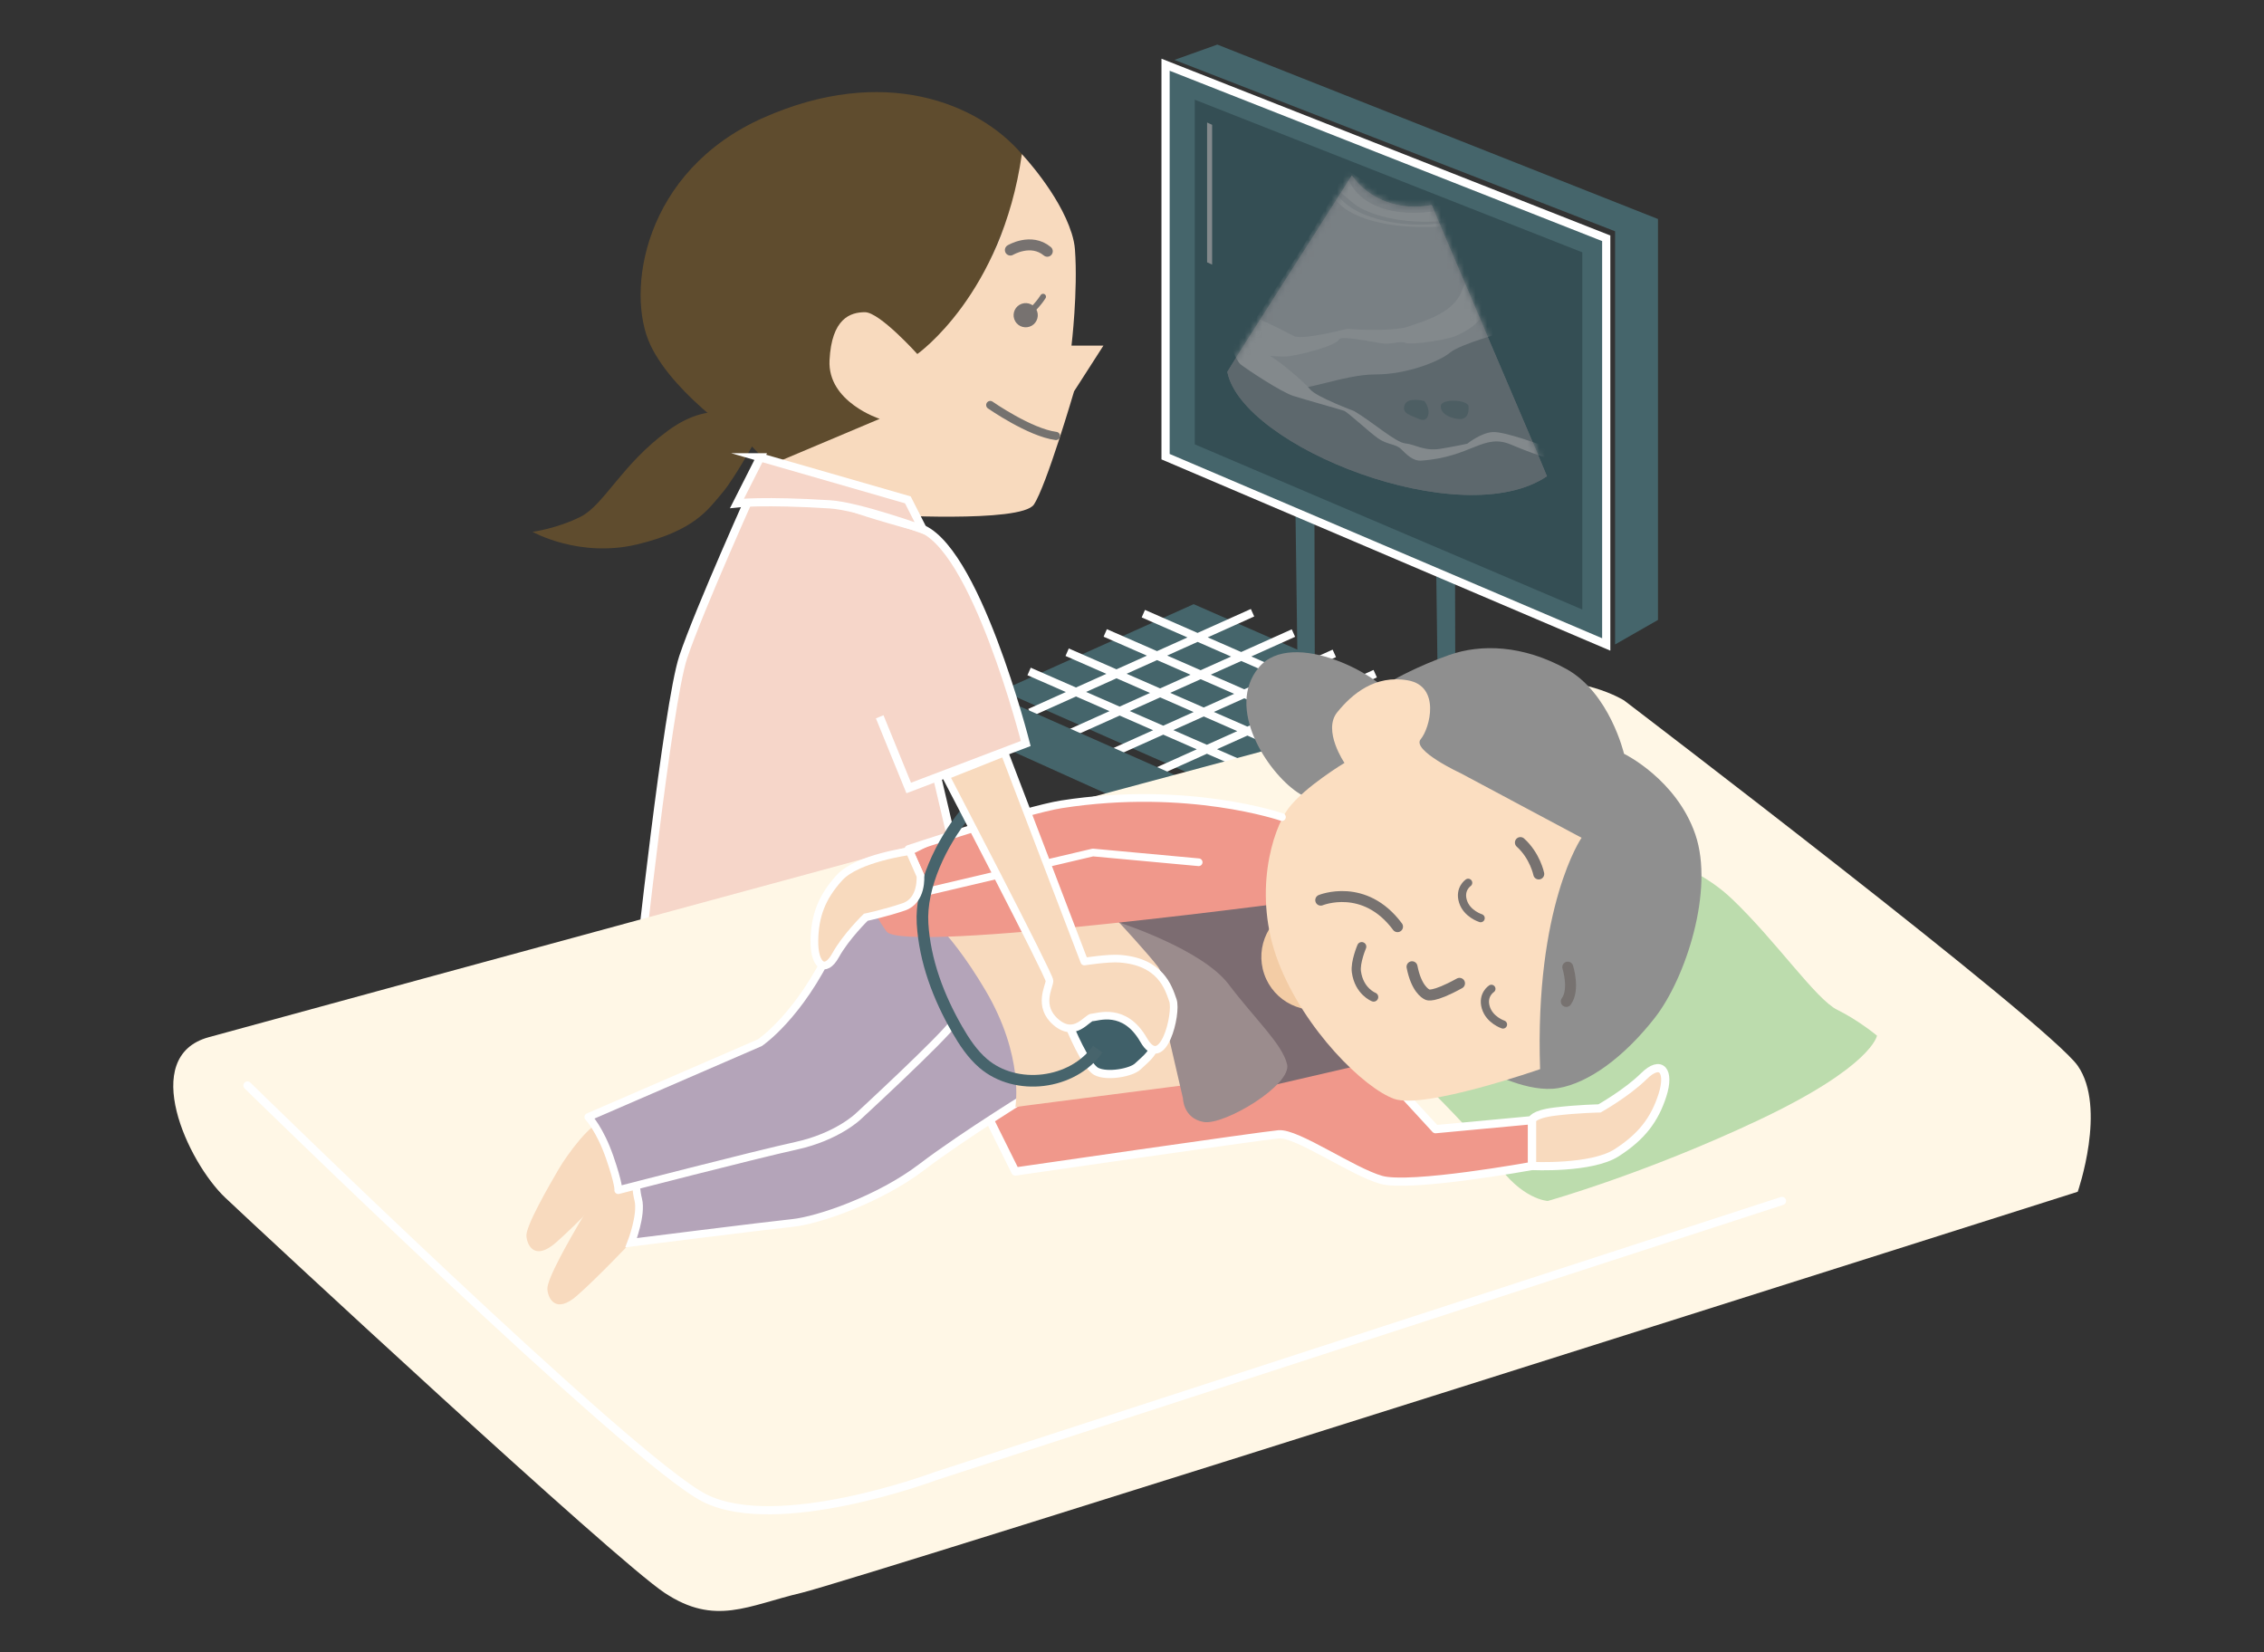 <svg width="392" height="286" viewBox="0 0 392 286" fill="none" xmlns="http://www.w3.org/2000/svg">
<rect x="0" y="0" width="392" height="286" fill="#333333" stroke="none"/>
<path d="M263.789 129.627L206.675 104.596L173.409 119.555L232.896 145.809L263.789 129.627Z" fill="#45656B"/>
<path d="M220.81 144.483L259.345 127.184M213.733 140.964L252.268 123.667M206.654 137.447L245.189 120.148M199.574 133.933L238.112 116.632M192.492 130.414L231.03 113.118M185.415 126.897L223.95 109.598M178.336 123.378L216.87 106.079M184.773 112.913L246.48 139.915M178.183 116.247L239.889 143.246M191.367 109.577L253.074 136.579M197.961 106.24L259.667 133.24" stroke="white" stroke-width="1.42" stroke-miterlimit="10"/>
<path d="M175.376 121.763L222.853 142.756V151.514L175.376 130.106V121.763Z" fill="#45656B"/>
<path d="M224.256 84.899L224.75 121.886L227.663 121.979L227.581 85.009L224.256 84.899Z" fill="#45656B"/>
<path d="M248.596 93.033L249.09 130.02L252.003 130.113L251.921 93.142L248.596 93.033Z" fill="#45656B"/>
<path d="M203.345 10.372L279.642 40.039V111.574L287.071 107.326V37.917L210.774 7.718L203.345 10.372Z" fill="#45656B"/>
<path d="M278.112 41.254L201.812 11.207V79.062L278.112 111.572V41.254Z" fill="#45656B"/>
<path d="M278.112 41.254L201.812 11.207V79.062L278.112 111.572V41.254Z" stroke="white" stroke-width="1.42" stroke-miterlimit="10"/>
<path d="M273.966 43.684L206.872 17.263V76.93L273.966 105.519V43.684Z" fill="#344E54"/>
<path d="M234.069 30.39C233.157 31.924 213.239 63.016 212.505 64.381C215.036 77.358 253.077 92.438 267.847 82.453C266.428 78.814 248.79 37.871 247.9 35.503C242.404 36.566 237.091 34.657 234.069 30.392" fill="#5D686D"/>
<path d="M176.932 26.682C169.331 17.814 152.987 11.155 132.172 20.386C111.356 29.614 108.279 50.596 112.623 59.745C116.967 68.892 130.127 77.219 130.127 77.219L138.681 86.27L158.653 73.722L170.054 48.44L178.311 28.577L176.932 26.682Z" fill="#5F4C2E"/>
<path d="M185.541 40.347C185.849 41.324 186.057 42.285 186.122 43.186C186.66 50.427 185.522 59.838 185.522 59.838H191.05L185.969 67.748C185.969 67.748 181.183 84.097 179.013 87.351C176.839 90.611 152.264 89.107 152.264 89.107L138.681 86.267L132.871 80.716L152.316 72.512C152.316 72.512 143.265 69.615 143.628 62.377C143.989 55.137 147.219 54.05 149.766 54.05C152.313 54.05 158.83 61.291 158.83 61.291C158.83 61.291 173.456 51.028 176.929 26.685C176.929 26.685 183.373 33.488 185.538 40.349" fill="#F8DABE"/>
<path d="M171.458 70.12C171.458 70.12 178.306 74.895 182.835 75.474" stroke="#75726F" stroke-width="1.42" stroke-linecap="round" stroke-linejoin="round"/>
<path d="M129.011 72.63C129.011 72.63 123.736 68.663 115.684 74.533C107.638 80.406 104.58 87.433 100.518 89.467C96.458 91.501 92.215 92.078 92.215 92.078C92.215 92.078 100.302 96.642 110.306 94.251C120.309 91.856 122.616 88.171 125.008 85.391C127.402 82.612 131.839 74.369 131.839 74.369L129.011 72.627V72.63Z" fill="#5F4C2E"/>
<path d="M152.316 124.096L157.34 136.42L177.604 128.718C177.604 128.718 168.802 93.959 158.932 91.286C143.883 87.207 144.169 86.266 144.169 86.266L130.78 83.964C130.78 83.964 121.006 105.634 118.289 113.781C115.575 121.925 110.508 168.984 110.508 168.984L140.735 174.838L170.205 168.512L162.205 134.321" fill="#F6D6C9"/>
<path d="M152.316 124.096L157.34 136.42L177.604 128.718C177.604 128.718 168.802 93.959 158.932 91.286C143.883 87.207 144.169 86.266 144.169 86.266L130.78 83.964C130.78 83.964 121.006 105.634 118.289 113.781C115.575 121.925 110.508 168.984 110.508 168.984L140.735 174.838L170.205 168.512L162.205 134.321" stroke="white" stroke-width="1.42" stroke-miterlimit="10"/>
<path d="M131.639 79.177L157.189 86.537L159.794 91.659C159.794 91.659 148.635 87.624 143.704 87.316C132.224 86.6 127.612 87.138 127.612 87.138L131.642 79.177H131.639Z" fill="#F6D6C9"/>
<path d="M131.639 79.177L157.189 86.537L159.794 91.659C159.794 91.659 148.635 87.624 143.704 87.316C132.224 86.6 127.612 87.138 127.612 87.138L131.642 79.177H131.639Z" stroke="white" stroke-width="1.42" stroke-miterlimit="10"/>
<path d="M36.113 179.574C44.096 177.376 252.91 120.324 263.249 118.407C273.589 116.488 281.195 121.258 281.195 121.258C281.195 121.258 354.68 177.231 359.748 184.507C364.815 191.783 359.748 206.322 359.748 206.322C359.748 206.322 147.95 273.598 138.73 275.772C129.51 277.945 123.828 281.563 115.086 275.772C106.344 269.981 45.524 213.522 39.01 207.359C32.493 201.197 24.029 182.905 36.116 179.576" fill="#FFF7E6"/>
<path d="M281.223 146.975C281.223 146.975 292.13 148.274 299.818 155.569C307.501 162.865 314.393 172.989 318.1 174.818C321.811 176.644 324.991 179.298 324.991 179.298C324.991 179.298 324.194 184.6 304.585 193.875C284.977 203.15 267.992 207.917 267.992 207.917C267.992 207.917 263.481 207.731 258.993 201.2C254.504 194.67 236.124 177.45 236.124 177.45L281.223 146.977V146.975Z" fill="#BCDCAD"/>
<path d="M178.278 56.551C177.185 56.928 175.99 56.349 175.613 55.254C175.236 54.16 175.818 52.964 176.91 52.59C178.005 52.213 179.198 52.792 179.574 53.886C179.951 54.981 179.372 56.175 178.278 56.551Z" fill="#777270"/>
<path d="M174.941 43.292C174.941 43.292 178.518 41.146 181.33 43.497" stroke="#777270" stroke-width="1.9" stroke-linecap="round" stroke-linejoin="round"/>
<path d="M178.312 54.001C178.312 54.001 179.559 52.99 180.605 51.363" stroke="#777270" stroke-width="1.005" stroke-linecap="round" stroke-linejoin="round"/>
<path d="M237.841 183.847L248.552 195.489L265.269 193.93V201.858C265.269 201.858 244.164 205.694 239.132 204.256C234.101 202.822 224.542 196.095 221.399 196.376C218.254 196.657 175.801 202.819 175.801 202.819L168.722 188.562C168.722 188.562 211.513 186.113 218.642 184.041C225.771 181.966 235.542 175.547 235.542 175.547L237.838 183.844L237.841 183.847Z" fill="#F0988B"/>
<path d="M237.841 183.847L248.552 195.489L265.269 193.93V201.858C265.269 201.858 244.164 205.694 239.132 204.256C234.101 202.822 224.542 196.095 221.399 196.376C218.254 196.657 175.801 202.819 175.801 202.819L168.722 188.562C168.722 188.562 211.513 186.113 218.642 184.041C225.771 181.966 235.542 175.547 235.542 175.547L237.838 183.844L237.841 183.847Z" stroke="white" stroke-width="1.42" stroke-linecap="round" stroke-linejoin="round"/>
<path d="M108.468 197.921C108.468 197.921 106.101 194.276 104.253 194.249C102.404 194.225 98.227 199.824 96.69 202.478C95.15 205.132 90.994 212.261 91.145 214.005C91.292 215.744 92.668 218.259 96.261 215.119C99.857 211.977 105.902 205.577 105.902 205.577L108.468 197.924V197.921Z" fill="#F8DABE"/>
<path d="M112.099 207.125C112.099 207.125 109.732 203.483 107.883 203.453C106.035 203.429 101.858 209.028 100.321 211.682C98.781 214.339 94.625 221.465 94.775 223.209C94.923 224.949 96.299 227.466 99.892 224.323C103.485 221.184 109.533 214.784 109.533 214.784L112.099 207.128V207.125Z" fill="#F8DABE"/>
<path d="M179.758 188.609C179.758 188.609 166.958 196.437 159.595 202.05C152.231 207.663 141.641 211.278 137.188 211.731C132.74 212.185 109.287 215.139 109.287 215.139C109.287 215.139 111.176 210.282 110.505 207.663C109.833 205.045 110.106 201.4 110.106 201.4L130.813 196.786L146.812 185.371L148.996 162.663L175.777 156.487L179.753 188.612L179.758 188.609Z" fill="#B4A4B9"/>
<path d="M179.758 188.609C179.758 188.609 166.958 196.437 159.595 202.05C152.231 207.663 141.641 211.278 137.188 211.731C132.74 212.185 109.287 215.139 109.287 215.139C109.287 215.139 111.176 210.282 110.505 207.663C109.833 205.045 110.106 201.4 110.106 201.4L130.813 196.786L146.812 185.371L148.996 162.663L175.777 156.487L179.753 188.612L179.758 188.609Z" stroke="white" stroke-width="1.338" stroke-miterlimit="10"/>
<path d="M162.724 150.36C162.724 150.36 148.944 153.396 144.076 163.831C138.419 175.957 131.566 180.519 131.566 180.519L101.863 193.387C101.863 193.387 103.886 195.511 105.563 200.351C107.234 205.195 107.048 206.047 107.048 206.047C107.048 206.047 130.709 199.923 137.84 198.364C144.977 196.805 148.603 193.275 148.603 193.275C148.603 193.275 163.261 179.76 165.164 176.986" fill="#B4A4B9"/>
<path d="M162.724 150.36C162.724 150.36 148.944 153.396 144.076 163.831C138.419 175.957 131.566 180.519 131.566 180.519L101.863 193.387C101.863 193.387 103.886 195.511 105.563 200.351C107.234 205.195 107.048 206.047 107.048 206.047C107.048 206.047 130.709 199.923 137.84 198.364C144.977 196.805 148.603 193.275 148.603 193.275C148.603 193.275 163.261 179.76 165.164 176.986" stroke="white" stroke-width="1.338" stroke-linecap="round" stroke-linejoin="round"/>
<path d="M158.756 156.963C158.756 156.963 163.788 159.92 170.597 171.4C177.406 182.884 175.804 191.645 175.804 191.645L216.498 186.395L206.104 164.643L194.582 153.148L158.756 156.96V156.963Z" fill="#F8DABE"/>
<path d="M192.302 158.673L210.66 154.029L226.992 154.136L237.843 183.847L217.022 188.665L205.929 168.254L192.302 158.673Z" fill="#7C6C71"/>
<path d="M167.021 145.293C179.288 143.101 185.278 139.693 205.613 139.502C225.951 139.314 228.821 147.136 228.821 147.136L228.329 155.537C228.329 155.537 156.411 165.287 153.495 161.257C148.267 154.038 150.072 150.077 150.072 150.077C150.072 150.077 154.754 147.486 167.021 145.293Z" fill="#F0988B"/>
<path d="M224.575 156.99C219.786 158.644 217.244 163.864 218.899 168.653C220.553 173.445 225.774 175.987 230.563 174.332C235.354 172.675 237.893 167.457 236.239 162.666C234.587 157.877 229.364 155.338 224.575 156.99Z" fill="#F3CCA5"/>
<path d="M217.949 115.56C212.15 122.549 219.382 133.612 224.638 137.167C229.894 140.725 240.523 140.364 241.601 135.04C242.677 129.719 243.72 126.265 241.817 121.695C239.917 117.127 223.745 108.573 217.949 115.56Z" fill="#8F8F8F"/>
<path d="M293.546 144.48C290.264 134.892 281.191 130.496 281.191 130.496C281.191 130.496 278.72 119.941 271.169 115.796C263.619 111.654 256.428 111.463 250.932 113.391C245.43 115.324 241.431 117.62 241.431 117.62L240.573 127.733L250.915 135.386L268.4 146.326L262.191 180.954L258.066 185.634C258.066 185.634 264.638 189.257 269.814 188.38C274.996 187.504 281.123 183.105 286.513 176.222C291.897 169.339 296.828 154.077 293.546 144.483" fill="#8F8F8F"/>
<path d="M273.841 145.039C273.841 145.039 265.705 156.788 266.66 185.095C266.66 185.095 246.601 192.101 241.394 190.244C236.188 188.388 225.837 178.264 221.343 166.57C216.849 154.882 220.276 143.641 223.101 139.923C225.93 136.207 232.788 132.079 232.788 132.079C232.788 132.079 228.969 126.487 231.527 123.32C234.088 120.153 238.08 116.775 243.77 117.786C249.462 118.796 247.603 126.05 245.984 127.978C244.365 129.908 252.992 133.911 252.992 133.911L273.838 145.039H273.841Z" fill="#FBDEC1"/>
<path d="M241.973 160.429C236.25 152.724 228.682 155.837 228.682 155.837M266.428 151.304C266.428 151.304 265.794 148.159 263.25 145.871M271.451 167.437C271.451 167.437 272.688 171.309 271.197 173.373M244.487 167.369C245.205 171.063 246.742 172.024 247.163 172.202C247.163 172.202 248.047 172.813 252.705 170.241" stroke="#777270" stroke-width="1.9" stroke-linecap="round" stroke-linejoin="round"/>
<path d="M193.786 159.717C193.786 159.717 208.112 164.312 212.72 170.395C217.332 176.481 221.954 180.666 222.85 184.232C223.748 187.798 211.975 194.861 208.417 194.246C204.86 193.635 204.822 190.143 204.822 190.143L202.1 178.367C202.1 178.367 202.323 169.751 200.497 167.37C198.673 164.992 193.783 159.717 193.783 159.717" fill="#9B8C8D"/>
<path d="M221.962 141.461C221.962 141.461 205.734 135.833 183.799 139.246C177.634 140.205 157.296 146.984 157.296 146.984L160.58 154.334L189.229 147.59L207.544 149.277" fill="#F0988B"/>
<path d="M221.962 141.461C221.962 141.461 205.734 135.833 183.799 139.246C177.634 140.205 157.296 146.984 157.296 146.984L160.58 154.334L189.229 147.59L207.544 149.277" stroke="white" stroke-width="1.332" stroke-linecap="round" stroke-linejoin="round"/>
<path d="M260.235 177.365C260.235 177.365 257.884 176.582 257.251 174.403C256.617 172.227 258.225 171.192 258.225 171.192M256.366 158.955C256.366 158.955 253.996 158.229 253.311 156.069C252.626 153.904 254.206 152.834 254.206 152.834" stroke="#777270" stroke-width="1.42" stroke-linecap="round" stroke-linejoin="round"/>
<path d="M237.842 172.611C237.842 172.611 235.33 171.65 234.855 168.256C234.623 166.594 235.773 163.891 235.773 163.891" stroke="#777270" stroke-width="1.592" stroke-linecap="round" stroke-linejoin="round"/>
<path d="M265.27 201.858C265.27 201.858 275.516 202.385 279.896 199.581C284.272 196.78 286.506 193.801 287.852 189.588C289.198 185.378 287.6 183.382 284.624 186.32C281.648 189.258 276.947 191.895 276.947 191.895C276.947 191.895 273.133 191.961 269.242 192.439C265.346 192.919 265.27 193.927 265.27 193.927V201.855V201.858Z" fill="#F8DABE"/>
<path d="M265.27 201.858C265.27 201.858 275.516 202.385 279.896 199.581C284.272 196.78 286.506 193.801 287.852 189.588C289.198 185.378 287.6 183.382 284.624 186.32C281.648 189.258 276.947 191.895 276.947 191.895C276.947 191.895 273.133 191.961 269.242 192.439C265.346 192.919 265.27 193.927 265.27 193.927V201.855V201.858Z" stroke="white" stroke-width="1.42" stroke-miterlimit="10"/>
<path d="M185.164 177.65C185.164 177.65 187.957 184.543 189.838 185.502C191.719 186.46 195.91 185.696 197.005 184.62C198.097 183.544 200.887 181.63 199.492 179.583C198.1 177.532 197.368 172.397 194.638 171.96C191.902 171.52 182.985 170.66 185.166 177.652" fill="#406069"/>
<path d="M185.164 177.65C185.164 177.65 187.957 184.543 189.838 185.502C191.719 186.46 195.91 185.696 197.005 184.62C198.097 183.544 200.887 181.63 199.492 179.583C198.1 177.532 197.368 172.397 194.638 171.96C191.902 171.52 182.985 170.66 185.166 177.652L185.164 177.65Z" stroke="white" stroke-width="1.42" stroke-miterlimit="10"/>
<path d="M167.135 140.845C163.034 145.855 159.335 153.459 159.736 159.918C160.135 166.381 162.491 172.603 165.718 178.217C166.952 180.357 168.339 182.457 170.209 184.073C175.894 188.987 185.747 187.775 190.072 181.629" stroke="#47646C" stroke-width="2.012" stroke-miterlimit="10"/>
<path d="M157.49 147.362C157.49 147.362 148.423 148.561 145.338 151.963C142.255 155.362 141.084 158.573 141.01 162.816C140.934 167.056 142.842 168.691 144.671 165.396C146.498 162.098 149.908 158.802 149.908 158.802C149.908 158.802 153.214 158.109 156.482 157.003C159.751 155.9 159.36 151.613 159.36 151.613L157.484 147.365L157.49 147.362Z" fill="#F8DABE"/>
<path d="M157.49 147.362C157.49 147.362 148.423 148.561 145.338 151.963C142.255 155.362 141.084 158.573 141.01 162.816C140.934 167.056 142.842 168.691 144.671 165.396C146.498 162.098 149.908 158.802 149.908 158.802C149.908 158.802 153.214 158.109 156.482 157.003C159.751 155.9 159.36 151.613 159.36 151.613L157.484 147.365L157.49 147.362Z" stroke="white" stroke-width="1.33" stroke-miterlimit="10"/>
<path d="M163.745 134.317C163.745 134.317 181.716 168.822 181.716 169.799C181.716 170.777 179.578 174.206 182.862 176.988C186.147 179.77 188.211 176.139 189.109 176.139C190.008 176.139 194.674 174.236 198.002 180.021C201.33 185.81 203.866 175.426 203.08 173.177C202.296 170.924 200.937 166.487 193.852 165.974C191.842 165.829 187.744 166.466 187.744 166.466L173.91 130.271L163.745 134.322V134.317Z" fill="#F8DABE"/>
<path d="M163.745 134.317C163.745 134.317 181.716 168.822 181.716 169.799C181.716 170.777 179.578 174.206 182.862 176.988C186.147 179.77 188.211 176.139 189.109 176.139C190.008 176.139 194.674 174.236 198.002 180.021C201.33 185.81 203.866 175.426 203.08 173.177C202.296 170.924 200.937 166.487 193.852 165.974C191.842 165.829 187.744 166.466 187.744 166.466L173.91 130.271L163.745 134.322V134.317Z" stroke="white" stroke-width="1.321" stroke-linecap="round" stroke-linejoin="round"/>
<path d="M42.849 187.929C42.849 187.929 109.273 252.928 121.991 259.344C134.711 265.76 161.962 255.557 161.962 255.557L308.542 207.917" stroke="white" stroke-width="1.42" stroke-linecap="round" stroke-linejoin="round"/>
<path d="M234.069 30.39C233.157 31.924 213.239 63.016 212.505 64.381C215.036 77.358 253.077 92.438 267.847 82.453C266.428 78.814 248.79 37.871 247.9 35.503C242.404 36.566 237.091 34.657 234.069 30.392" fill="#5D686D"/>
<mask id="mask0_6456_23447" style="mask-type:luminance" maskUnits="userSpaceOnUse" x="212" y="30" width="56" height="56">
<path d="M212.503 64.379C215.034 77.356 253.077 92.435 267.848 82.45C266.426 78.808 248.788 37.868 247.901 35.501C242.402 36.56 237.089 34.651 234.067 30.387C233.157 31.921 213.237 63.016 212.503 64.379Z" fill="white"/>
</mask>
<g mask="url(#mask0_6456_23447)">
<path d="M232.974 29.227C240.569 34.87 249.901 34.436 249.901 34.436L260.645 57.441C260.645 57.441 252.877 59.541 251.084 61.037C249.287 62.533 243.701 64.826 238.115 64.826C232.529 64.826 225.452 68.084 222.558 67.188C219.666 66.29 213.654 60.671 213.654 60.671C213.654 60.671 229.826 37.584 232.974 29.227Z" fill="#798084"/>
<path d="M254.046 76.82C254.046 76.82 252.26 77.219 249.429 77.694C246.6 78.169 245.025 76.924 243.335 76.768C241.645 76.615 237.588 73.001 234.462 71.169C234.462 71.169 227.92 68.725 226.872 67.434C225.82 66.139 220.955 61.97 219.358 61.353C217.763 60.739 215.576 55.923 215.576 55.923L212.505 58.432C212.505 58.432 213.927 62.372 214.796 63.076C215.669 63.783 221.763 67.873 223.997 68.567C226.23 69.26 232.04 70.885 232.692 71.109C233.348 71.335 237.001 74.759 238.601 75.889C240.201 77.02 241.618 76.82 242.565 77.724C243.51 78.628 244.588 79.848 246.098 79.742C254.788 79.141 256.836 74.945 261.625 76.973C266.417 78.999 269.439 79.75 269.439 79.75L266.944 77.08C266.944 77.08 260.541 74.693 258.477 74.8C256.418 74.909 254.049 76.818 254.049 76.818" fill="#83898C"/>
<path d="M233.536 31.241C235.627 35.64 241.23 37.802 249.281 36.44L251.392 36.77C251.392 36.77 255.957 37.313 251.572 38.015C244.244 39.189 237.129 37.455 234.382 35.227C231.635 32.999 231.029 32.085 231.029 32.085L233.536 31.241Z" fill="#83898C"/>
<path d="M231.217 33.081C233.309 37.48 242.49 39.88 250.542 38.517L252.784 38.299C252.784 38.299 257.239 38.313 252.838 38.889C243.771 40.076 235.449 38.689 232.004 35.391C229.445 32.945 229.677 32.953 229.677 32.953L231.22 33.081H231.217Z" fill="#83898C"/>
<path d="M254.266 70.326C254.163 69.204 249.464 68.917 249.464 70.326C249.464 71.735 251.135 72.352 252.456 72.529C253.775 72.704 254.408 71.822 254.269 70.326" fill="#4D5E63"/>
<path d="M246.63 69.44C247.949 71.182 247.31 73.246 245.781 72.566C244.255 71.883 242.668 71.619 243.198 70.123C243.728 68.626 246.63 69.437 246.63 69.437" fill="#4D5E63"/>
<path d="M253.185 50.094C253.185 50.094 252.765 52.013 250.414 53.657C248.063 55.3 245.249 56.002 243.657 56.589C242.065 57.176 236.864 57.236 233.252 56.928C233.252 56.928 225.582 58.91 224.078 58.197C222.574 57.479 217.102 54.429 215.399 54.561C213.692 54.689 209.646 51.282 209.646 51.282L207.953 54.866C207.953 54.866 211.511 60.403 212.597 60.663C213.687 60.925 220.952 62.001 223.264 61.665C225.58 61.326 231.373 59.838 231.876 58.735C232.162 58.104 237.091 59.076 239.021 59.412C240.951 59.745 242.144 58.956 243.387 59.363C244.626 59.775 250.581 58.795 251.97 58.197C260.12 54.686 255.077 50.724 260.273 50.495C265.469 50.266 268.521 49.643 268.521 49.643L265.059 46.023C265.059 46.023 258.236 45.037 256.424 46.023C254.608 47.006 253.188 50.094 253.188 50.094" fill="#83898C"/>
</g>
<path d="M209.002 45.414L209.873 45.81V21.606L209.002 21.21V45.414Z" fill="#83898C"/>
</svg>
